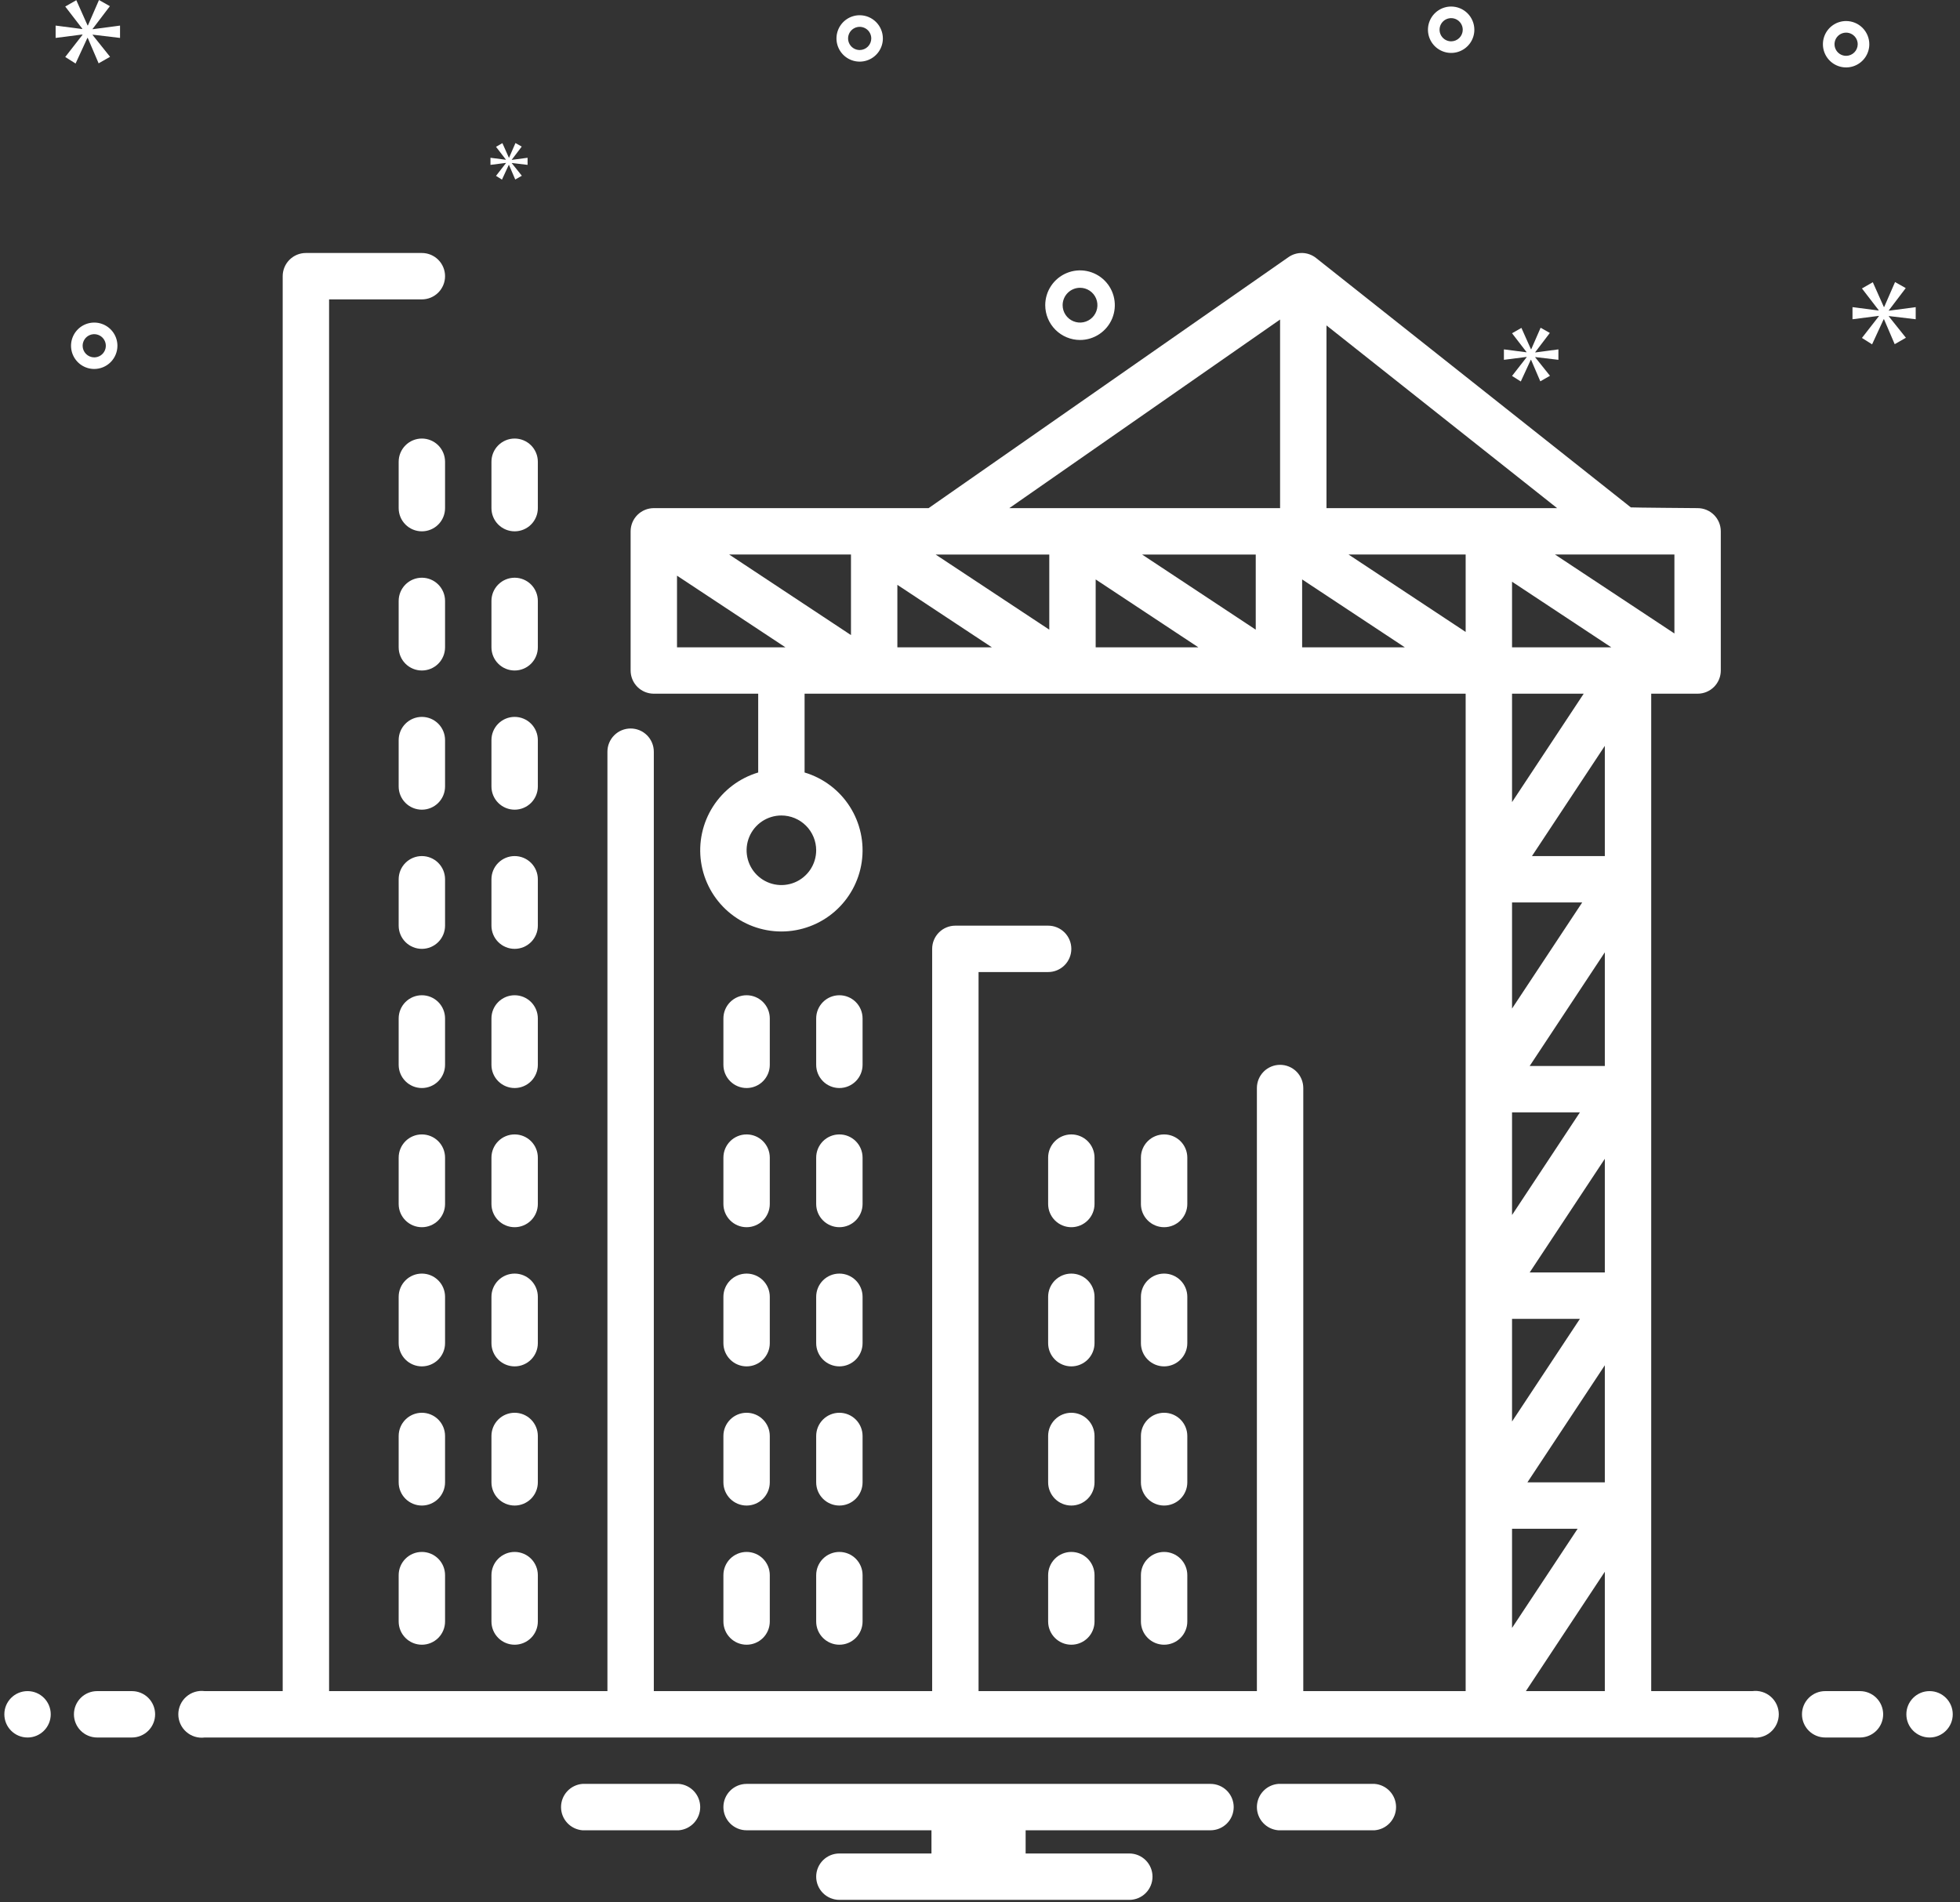 <svg width="169" height="164" viewBox="0 0 169 164" fill="none" xmlns="http://www.w3.org/2000/svg">
<rect x="0" y="0" width="169" height="164" fill="#333333" stroke="none"/>
<path d="M38.375 75.814C38.375 75.283 38.164 74.774 37.789 74.399C37.414 74.024 36.905 73.814 36.375 73.814C35.845 73.814 35.336 74.024 34.961 74.399C34.586 74.774 34.375 75.283 34.375 75.814V79.814C34.375 80.344 34.586 80.853 34.961 81.228C35.336 81.603 35.845 81.814 36.375 81.814C36.905 81.814 37.414 81.603 37.789 81.228C38.164 80.853 38.375 80.344 38.375 79.814V75.814Z" fill="white"/>
<path d="M44.375 81.814C44.905 81.814 45.414 81.603 45.789 81.228C46.164 80.853 46.375 80.344 46.375 79.814V75.814C46.375 75.283 46.164 74.774 45.789 74.399C45.414 74.024 44.905 73.814 44.375 73.814C43.845 73.814 43.336 74.024 42.961 74.399C42.586 74.774 42.375 75.283 42.375 75.814V79.814C42.375 80.344 42.586 80.853 42.961 81.228C43.336 81.603 43.845 81.814 44.375 81.814Z" fill="white"/>
<path d="M38.375 51.813C38.375 51.283 38.164 50.774 37.789 50.399C37.414 50.024 36.905 49.813 36.375 49.813C35.845 49.813 35.336 50.024 34.961 50.399C34.586 50.774 34.375 51.283 34.375 51.813V55.813C34.375 56.344 34.586 56.853 34.961 57.228C35.336 57.603 35.845 57.813 36.375 57.813C36.905 57.813 37.414 57.603 37.789 57.228C38.164 56.853 38.375 56.344 38.375 55.813V51.813Z" fill="white"/>
<path d="M44.375 57.813C44.905 57.813 45.414 57.603 45.789 57.228C46.164 56.853 46.375 56.344 46.375 55.813V51.813C46.375 51.283 46.164 50.774 45.789 50.399C45.414 50.024 44.905 49.813 44.375 49.813C43.845 49.813 43.336 50.024 42.961 50.399C42.586 50.774 42.375 51.283 42.375 51.813V55.813C42.375 56.344 42.586 56.853 42.961 57.228C43.336 57.603 43.845 57.813 44.375 57.813ZM38.375 63.813C38.375 63.283 38.164 62.774 37.789 62.399C37.414 62.024 36.905 61.813 36.375 61.813C35.845 61.813 35.336 62.024 34.961 62.399C34.586 62.774 34.375 63.283 34.375 63.813V67.814C34.375 68.344 34.586 68.853 34.961 69.228C35.336 69.603 35.845 69.814 36.375 69.814C36.905 69.814 37.414 69.603 37.789 69.228C38.164 68.853 38.375 68.344 38.375 67.814V63.813Z" fill="white"/>
<path d="M44.375 69.814C44.905 69.814 45.414 69.603 45.789 69.228C46.164 68.853 46.375 68.344 46.375 67.814V63.813C46.375 63.283 46.164 62.774 45.789 62.399C45.414 62.024 44.905 61.813 44.375 61.813C43.845 61.813 43.336 62.024 42.961 62.399C42.586 62.774 42.375 63.283 42.375 63.813V67.814C42.375 68.344 42.586 68.853 42.961 69.228C43.336 69.603 43.845 69.814 44.375 69.814Z" fill="white"/>
<path d="M38.375 39.813C38.375 39.283 38.164 38.774 37.789 38.399C37.414 38.024 36.905 37.813 36.375 37.813C35.845 37.813 35.336 38.024 34.961 38.399C34.586 38.774 34.375 39.283 34.375 39.813V43.813C34.375 44.344 34.586 44.853 34.961 45.228C35.336 45.603 35.845 45.813 36.375 45.813C36.905 45.813 37.414 45.603 37.789 45.228C38.164 44.853 38.375 44.344 38.375 43.813V39.813Z" fill="white"/>
<path d="M44.375 45.813C44.905 45.813 45.414 45.603 45.789 45.228C46.164 44.853 46.375 44.344 46.375 43.813V39.813C46.375 39.283 46.164 38.774 45.789 38.399C45.414 38.024 44.905 37.813 44.375 37.813C43.845 37.813 43.336 38.024 42.961 38.399C42.586 38.774 42.375 39.283 42.375 39.813V43.813C42.375 44.344 42.586 44.853 42.961 45.228C43.336 45.603 43.845 45.813 44.375 45.813Z" fill="white"/>
<path d="M38.375 87.814C38.375 87.283 38.164 86.774 37.789 86.399C37.414 86.024 36.905 85.814 36.375 85.814C35.845 85.814 35.336 86.024 34.961 86.399C34.586 86.774 34.375 87.283 34.375 87.814V91.814C34.375 92.344 34.586 92.853 34.961 93.228C35.336 93.603 35.845 93.814 36.375 93.814C36.905 93.814 37.414 93.603 37.789 93.228C38.164 92.853 38.375 92.344 38.375 91.814V87.814Z" fill="white"/>
<path d="M44.375 93.814C44.905 93.814 45.414 93.603 45.789 93.228C46.164 92.853 46.375 92.344 46.375 91.814V87.814C46.375 87.283 46.164 86.774 45.789 86.399C45.414 86.024 44.905 85.814 44.375 85.814C43.845 85.814 43.336 86.024 42.961 86.399C42.586 86.774 42.375 87.283 42.375 87.814V91.814C42.375 92.344 42.586 92.853 42.961 93.228C43.336 93.603 43.845 93.814 44.375 93.814ZM38.375 99.814C38.375 99.283 38.164 98.774 37.789 98.399C37.414 98.024 36.905 97.814 36.375 97.814C35.845 97.814 35.336 98.024 34.961 98.399C34.586 98.774 34.375 99.283 34.375 99.814V103.814C34.375 104.344 34.586 104.853 34.961 105.228C35.336 105.603 35.845 105.814 36.375 105.814C36.905 105.814 37.414 105.603 37.789 105.228C38.164 104.853 38.375 104.344 38.375 103.814V99.814Z" fill="white"/>
<path d="M44.375 105.814C44.905 105.814 45.414 105.603 45.789 105.228C46.164 104.853 46.375 104.344 46.375 103.814V99.814C46.375 99.283 46.164 98.774 45.789 98.399C45.414 98.024 44.905 97.814 44.375 97.814C43.845 97.814 43.336 98.024 42.961 98.399C42.586 98.774 42.375 99.283 42.375 99.814V103.814C42.375 104.344 42.586 104.853 42.961 105.228C43.336 105.603 43.845 105.814 44.375 105.814ZM38.375 111.814C38.375 111.283 38.164 110.774 37.789 110.399C37.414 110.024 36.905 109.814 36.375 109.814C35.845 109.814 35.336 110.024 34.961 110.399C34.586 110.774 34.375 111.283 34.375 111.814V115.814C34.375 116.344 34.586 116.853 34.961 117.228C35.336 117.603 35.845 117.814 36.375 117.814C36.905 117.814 37.414 117.603 37.789 117.228C38.164 116.853 38.375 116.344 38.375 115.814V111.814Z" fill="white"/>
<path d="M44.375 117.814C44.905 117.814 45.414 117.603 45.789 117.228C46.164 116.853 46.375 116.344 46.375 115.814V111.814C46.375 111.283 46.164 110.774 45.789 110.399C45.414 110.024 44.905 109.814 44.375 109.814C43.845 109.814 43.336 110.024 42.961 110.399C42.586 110.774 42.375 111.283 42.375 111.814V115.814C42.375 116.344 42.586 116.853 42.961 117.228C43.336 117.603 43.845 117.814 44.375 117.814ZM38.375 123.814C38.375 123.283 38.164 122.774 37.789 122.399C37.414 122.024 36.905 121.814 36.375 121.814C35.845 121.814 35.336 122.024 34.961 122.399C34.586 122.774 34.375 123.283 34.375 123.814V127.814C34.375 128.344 34.586 128.853 34.961 129.228C35.336 129.603 35.845 129.814 36.375 129.814C36.905 129.814 37.414 129.603 37.789 129.228C38.164 128.853 38.375 128.344 38.375 127.814V123.814Z" fill="white"/>
<path d="M44.375 129.814C44.905 129.814 45.414 129.603 45.789 129.228C46.164 128.853 46.375 128.344 46.375 127.814V123.814C46.375 123.283 46.164 122.774 45.789 122.399C45.414 122.024 44.905 121.814 44.375 121.814C43.845 121.814 43.336 122.024 42.961 122.399C42.586 122.774 42.375 123.283 42.375 123.814V127.814C42.375 128.344 42.586 128.853 42.961 129.228C43.336 129.603 43.845 129.814 44.375 129.814Z" fill="white"/>
<path d="M44.375 141.814C44.905 141.814 45.414 141.603 45.789 141.228C46.164 140.853 46.375 140.344 46.375 139.814V135.814C46.375 135.283 46.164 134.774 45.789 134.399C45.414 134.024 44.905 133.814 44.375 133.814C43.845 133.814 43.336 134.024 42.961 134.399C42.586 134.774 42.375 135.283 42.375 135.814V139.814C42.375 140.344 42.586 140.853 42.961 141.228C43.336 141.603 43.845 141.814 44.375 141.814Z" fill="white"/>
<path d="M64.375 93.814C64.905 93.814 65.414 93.603 65.789 93.228C66.164 92.853 66.375 92.344 66.375 91.814V87.814C66.375 87.283 66.164 86.774 65.789 86.399C65.414 86.024 64.905 85.814 64.375 85.814C63.845 85.814 63.336 86.024 62.961 86.399C62.586 86.774 62.375 87.283 62.375 87.814V91.814C62.375 92.344 62.586 92.853 62.961 93.228C63.336 93.603 63.845 93.814 64.375 93.814Z" fill="white"/>
<path d="M72.375 93.814C72.905 93.814 73.414 93.603 73.789 93.228C74.164 92.853 74.375 92.344 74.375 91.814V87.814C74.375 87.283 74.164 86.774 73.789 86.399C73.414 86.024 72.905 85.814 72.375 85.814C71.845 85.814 71.336 86.024 70.961 86.399C70.586 86.774 70.375 87.283 70.375 87.814V91.814C70.375 92.344 70.586 92.853 70.961 93.228C71.336 93.603 71.845 93.814 72.375 93.814ZM62.375 103.814C62.375 104.344 62.586 104.853 62.961 105.228C63.336 105.603 63.845 105.814 64.375 105.814C64.905 105.814 65.414 105.603 65.789 105.228C66.164 104.853 66.375 104.344 66.375 103.814V99.814C66.375 99.283 66.164 98.774 65.789 98.399C65.414 98.024 64.905 97.814 64.375 97.814C63.845 97.814 63.336 98.024 62.961 98.399C62.586 98.774 62.375 99.283 62.375 99.814V103.814Z" fill="white"/>
<path d="M70.375 103.814C70.375 104.344 70.586 104.853 70.961 105.228C71.336 105.603 71.845 105.814 72.375 105.814C72.905 105.814 73.414 105.603 73.789 105.228C74.164 104.853 74.375 104.344 74.375 103.814V99.814C74.375 99.283 74.164 98.774 73.789 98.399C73.414 98.024 72.905 97.814 72.375 97.814C71.845 97.814 71.336 98.024 70.961 98.399C70.586 98.774 70.375 99.283 70.375 99.814V103.814ZM62.375 115.814C62.375 116.344 62.586 116.853 62.961 117.228C63.336 117.603 63.845 117.814 64.375 117.814C64.905 117.814 65.414 117.603 65.789 117.228C66.164 116.853 66.375 116.344 66.375 115.814V111.814C66.375 111.283 66.164 110.774 65.789 110.399C65.414 110.024 64.905 109.814 64.375 109.814C63.845 109.814 63.336 110.024 62.961 110.399C62.586 110.774 62.375 111.283 62.375 111.814V115.814Z" fill="white"/>
<path d="M70.375 115.814C70.375 116.344 70.586 116.853 70.961 117.228C71.336 117.603 71.845 117.814 72.375 117.814C72.905 117.814 73.414 117.603 73.789 117.228C74.164 116.853 74.375 116.344 74.375 115.814V111.814C74.375 111.283 74.164 110.774 73.789 110.399C73.414 110.024 72.905 109.814 72.375 109.814C71.845 109.814 71.336 110.024 70.961 110.399C70.586 110.774 70.375 111.283 70.375 111.814V115.814ZM62.375 127.814C62.375 128.344 62.586 128.853 62.961 129.228C63.336 129.603 63.845 129.814 64.375 129.814C64.905 129.814 65.414 129.603 65.789 129.228C66.164 128.853 66.375 128.344 66.375 127.814V123.814C66.375 123.283 66.164 122.774 65.789 122.399C65.414 122.024 64.905 121.814 64.375 121.814C63.845 121.814 63.336 122.024 62.961 122.399C62.586 122.774 62.375 123.283 62.375 123.814V127.814Z" fill="white"/>
<path d="M70.375 127.814C70.375 128.344 70.586 128.853 70.961 129.228C71.336 129.603 71.845 129.814 72.375 129.814C72.905 129.814 73.414 129.603 73.789 129.228C74.164 128.853 74.375 128.344 74.375 127.814V123.814C74.375 123.283 74.164 122.774 73.789 122.399C73.414 122.024 72.905 121.814 72.375 121.814C71.845 121.814 71.336 122.024 70.961 122.399C70.586 122.774 70.375 123.283 70.375 123.814V127.814ZM62.375 139.814C62.375 140.344 62.586 140.853 62.961 141.228C63.336 141.603 63.845 141.814 64.375 141.814C64.905 141.814 65.414 141.603 65.789 141.228C66.164 140.853 66.375 140.344 66.375 139.814V135.814C66.375 135.283 66.164 134.774 65.789 134.399C65.414 134.024 64.905 133.814 64.375 133.814C63.845 133.814 63.336 134.024 62.961 134.399C62.586 134.774 62.375 135.283 62.375 135.814V139.814Z" fill="white"/>
<path d="M70.375 139.814C70.375 140.344 70.586 140.853 70.961 141.228C71.336 141.603 71.845 141.814 72.375 141.814C72.905 141.814 73.414 141.603 73.789 141.228C74.164 140.853 74.375 140.344 74.375 139.814V135.814C74.375 135.283 74.164 134.774 73.789 134.399C73.414 134.024 72.905 133.814 72.375 133.814C71.845 133.814 71.336 134.024 70.961 134.399C70.586 134.774 70.375 135.283 70.375 135.814V139.814ZM94.375 99.814C94.375 99.283 94.164 98.774 93.789 98.399C93.414 98.024 92.905 97.814 92.375 97.814C91.845 97.814 91.336 98.024 90.961 98.399C90.586 98.774 90.375 99.283 90.375 99.814V103.814C90.375 104.344 90.586 104.853 90.961 105.228C91.336 105.603 91.845 105.814 92.375 105.814C92.905 105.814 93.414 105.603 93.789 105.228C94.164 104.853 94.375 104.344 94.375 103.814V99.814Z" fill="white"/>
<path d="M100.375 105.814C100.905 105.814 101.414 105.603 101.789 105.228C102.164 104.853 102.375 104.344 102.375 103.814V99.814C102.375 99.283 102.164 98.774 101.789 98.399C101.414 98.024 100.905 97.814 100.375 97.814C99.845 97.814 99.336 98.024 98.961 98.399C98.586 98.774 98.375 99.283 98.375 99.814V103.814C98.375 104.344 98.586 104.853 98.961 105.228C99.336 105.603 99.845 105.814 100.375 105.814ZM94.375 111.814C94.375 111.283 94.164 110.774 93.789 110.399C93.414 110.024 92.905 109.814 92.375 109.814C91.845 109.814 91.336 110.024 90.961 110.399C90.586 110.774 90.375 111.283 90.375 111.814V115.814C90.375 116.344 90.586 116.853 90.961 117.228C91.336 117.603 91.845 117.814 92.375 117.814C92.905 117.814 93.414 117.603 93.789 117.228C94.164 116.853 94.375 116.344 94.375 115.814V111.814Z" fill="white"/>
<path d="M98.375 115.814C98.375 116.344 98.586 116.853 98.961 117.228C99.336 117.603 99.845 117.814 100.375 117.814C100.905 117.814 101.414 117.603 101.789 117.228C102.164 116.853 102.375 116.344 102.375 115.814V111.814C102.375 111.283 102.164 110.774 101.789 110.399C101.414 110.024 100.905 109.814 100.375 109.814C99.845 109.814 99.336 110.024 98.961 110.399C98.586 110.774 98.375 111.283 98.375 111.814V115.814ZM94.375 123.814C94.375 123.283 94.164 122.774 93.789 122.399C93.414 122.024 92.905 121.814 92.375 121.814C91.845 121.814 91.336 122.024 90.961 122.399C90.586 122.774 90.375 123.283 90.375 123.814V127.814C90.375 128.344 90.586 128.853 90.961 129.228C91.336 129.603 91.845 129.814 92.375 129.814C92.905 129.814 93.414 129.603 93.789 129.228C94.164 128.853 94.375 128.344 94.375 127.814V123.814Z" fill="white"/>
<path d="M98.375 127.814C98.375 128.344 98.586 128.853 98.961 129.228C99.336 129.603 99.845 129.814 100.375 129.814C100.905 129.814 101.414 129.603 101.789 129.228C102.164 128.853 102.375 128.344 102.375 127.814V123.814C102.375 123.283 102.164 122.774 101.789 122.399C101.414 122.024 100.905 121.814 100.375 121.814C99.845 121.814 99.336 122.024 98.961 122.399C98.586 122.774 98.375 123.283 98.375 123.814V127.814ZM92.375 133.814C91.845 133.814 91.336 134.024 90.961 134.399C90.586 134.774 90.375 135.283 90.375 135.814V139.814C90.375 140.344 90.586 140.853 90.961 141.228C91.336 141.603 91.845 141.814 92.375 141.814C92.905 141.814 93.414 141.603 93.789 141.228C94.164 140.853 94.375 140.344 94.375 139.814V135.814C94.375 135.283 94.164 134.774 93.789 134.399C93.414 134.024 92.905 133.814 92.375 133.814Z" fill="white"/>
<path d="M98.375 139.814C98.375 140.344 98.586 140.853 98.961 141.228C99.336 141.603 99.845 141.814 100.375 141.814C100.905 141.814 101.414 141.603 101.789 141.228C102.164 140.853 102.375 140.344 102.375 139.814V135.814C102.375 135.283 102.164 134.774 101.789 134.399C101.414 134.024 100.905 133.814 100.375 133.814C99.845 133.814 99.336 134.024 98.961 134.399C98.586 134.774 98.375 135.283 98.375 135.814V139.814ZM93.125 29.314C93.718 29.314 94.298 29.138 94.792 28.808C95.285 28.478 95.67 28.01 95.897 27.462C96.124 26.913 96.183 26.31 96.067 25.728C95.952 25.146 95.666 24.612 95.246 24.192C94.827 23.773 94.292 23.487 93.71 23.371C93.128 23.255 92.525 23.315 91.977 23.542C91.429 23.769 90.96 24.154 90.631 24.647C90.301 25.14 90.125 25.72 90.125 26.314C90.126 27.109 90.442 27.871 91.005 28.434C91.567 28.996 92.33 29.313 93.125 29.314ZM93.125 24.814C93.422 24.814 93.712 24.901 93.958 25.066C94.205 25.231 94.397 25.465 94.511 25.739C94.624 26.014 94.654 26.315 94.596 26.606C94.538 26.897 94.395 27.164 94.186 27.374C93.976 27.584 93.709 27.727 93.418 27.785C93.127 27.843 92.825 27.813 92.551 27.699C92.277 27.586 92.043 27.394 91.878 27.147C91.713 26.9 91.625 26.61 91.625 26.314C91.625 25.916 91.784 25.535 92.065 25.253C92.346 24.972 92.727 24.814 93.125 24.814ZM125.125 0.564C124.729 0.564 124.343 0.681 124.014 0.901C123.685 1.12 123.429 1.433 123.277 1.798C123.126 2.164 123.086 2.566 123.163 2.954C123.241 3.342 123.431 3.698 123.711 3.978C123.99 4.257 124.347 4.448 124.735 4.525C125.123 4.602 125.525 4.563 125.89 4.411C126.256 4.26 126.568 4.004 126.788 3.675C127.008 3.346 127.125 2.959 127.125 2.564C127.124 2.033 126.913 1.525 126.539 1.15C126.164 0.775 125.655 0.564 125.125 0.564ZM125.125 3.564C124.927 3.564 124.734 3.505 124.569 3.395C124.405 3.285 124.277 3.129 124.201 2.946C124.125 2.764 124.106 2.562 124.144 2.368C124.183 2.174 124.278 1.996 124.418 1.856C124.558 1.717 124.736 1.621 124.93 1.583C125.124 1.544 125.325 1.564 125.508 1.64C125.69 1.715 125.847 1.844 125.956 2.008C126.066 2.172 126.125 2.366 126.125 2.564C126.125 2.829 126.019 3.083 125.832 3.27C125.644 3.458 125.39 3.563 125.125 3.564ZM74.125 1.314C73.729 1.314 73.343 1.431 73.014 1.651C72.685 1.87 72.429 2.183 72.277 2.548C72.126 2.914 72.086 3.316 72.163 3.704C72.241 4.092 72.431 4.448 72.711 4.728C72.99 5.007 73.347 5.198 73.735 5.275C74.123 5.352 74.525 5.313 74.89 5.161C75.256 5.01 75.568 4.754 75.788 4.425C76.008 4.096 76.125 3.709 76.125 3.314C76.124 2.783 75.913 2.275 75.538 1.9C75.164 1.525 74.655 1.314 74.125 1.314ZM74.125 4.314C73.927 4.314 73.734 4.255 73.569 4.145C73.405 4.035 73.277 3.879 73.201 3.696C73.125 3.514 73.106 3.312 73.144 3.118C73.183 2.924 73.278 2.746 73.418 2.606C73.558 2.467 73.736 2.371 73.93 2.333C74.124 2.294 74.325 2.314 74.508 2.39C74.69 2.465 74.847 2.594 74.957 2.758C75.066 2.922 75.125 3.116 75.125 3.314C75.125 3.579 75.019 3.833 74.832 4.02C74.644 4.208 74.39 4.313 74.125 4.314ZM159.18 1.814C158.784 1.814 158.397 1.931 158.069 2.151C157.74 2.37 157.483 2.683 157.332 3.048C157.181 3.414 157.141 3.816 157.218 4.204C157.295 4.592 157.486 4.948 157.766 5.228C158.045 5.507 158.402 5.698 158.79 5.775C159.177 5.852 159.58 5.813 159.945 5.661C160.311 5.51 160.623 5.254 160.843 4.925C161.062 4.596 161.18 4.209 161.18 3.814C161.179 3.283 160.968 2.775 160.593 2.4C160.218 2.025 159.71 1.814 159.18 1.814ZM159.18 4.814C158.982 4.814 158.789 4.755 158.624 4.645C158.46 4.535 158.332 4.379 158.256 4.196C158.18 4.013 158.16 3.812 158.199 3.618C158.238 3.424 158.333 3.246 158.473 3.106C158.612 2.967 158.791 2.871 158.985 2.833C159.179 2.794 159.38 2.814 159.562 2.89C159.745 2.965 159.901 3.094 160.011 3.258C160.121 3.422 160.18 3.616 160.18 3.814C160.179 4.079 160.074 4.333 159.887 4.52C159.699 4.708 159.445 4.813 159.18 4.814ZM10.125 29.814C10.125 29.418 10.008 29.031 9.788 28.702C9.568 28.373 9.256 28.117 8.89 27.966C8.525 27.814 8.123 27.775 7.735 27.852C7.347 27.929 6.99 28.12 6.711 28.399C6.431 28.679 6.241 29.035 6.163 29.423C6.086 29.811 6.126 30.213 6.277 30.579C6.429 30.944 6.685 31.257 7.014 31.477C7.343 31.696 7.729 31.814 8.125 31.814C8.655 31.813 9.164 31.602 9.539 31.227C9.913 30.852 10.124 30.344 10.125 29.814ZM7.125 29.814C7.125 29.616 7.184 29.422 7.294 29.258C7.403 29.093 7.56 28.965 7.742 28.89C7.925 28.814 8.126 28.794 8.32 28.833C8.514 28.871 8.692 28.967 8.832 29.106C8.972 29.246 9.067 29.424 9.106 29.619C9.144 29.812 9.125 30.014 9.049 30.196C8.973 30.379 8.845 30.535 8.681 30.645C8.516 30.755 8.323 30.814 8.125 30.814C7.86 30.813 7.606 30.708 7.418 30.52C7.231 30.333 7.125 30.079 7.125 29.814Z" fill="white"/>
<path d="M7.988 2.488L9.475 0.532L8.536 0L7.582 2.19H7.55L6.58 0.016L5.625 0.564L7.096 2.473V2.504L4.796 2.206V3.27L7.112 2.973V3.004L5.625 4.913L6.517 5.477L7.535 3.27H7.565L8.504 5.461L9.49 4.898L7.988 3.02V2.989L10.35 3.27V2.206L7.988 2.519V2.488Z" fill="white"/>
<path d="M43.625 14.064L42.769 15.163L43.282 15.487L43.869 14.216H43.886L44.427 15.478L44.995 15.154L44.13 14.072V14.054L45.49 14.216V13.604L44.13 13.784V13.766L44.986 12.64L44.445 12.334L43.896 13.595H43.877L43.319 12.342L42.769 12.658L43.616 13.757V13.775L42.291 13.604V14.216L43.625 14.046V14.064Z" fill="white"/>
<path d="M165.18 27.527V26.483L162.863 26.79V26.76L164.321 24.841L163.4 24.32L162.464 26.468H162.433L161.482 24.335L160.545 24.872L161.988 26.745V26.775L159.731 26.483V27.527L162.003 27.236V27.266L160.545 29.138L161.42 29.691L162.418 27.527H162.448L163.369 29.676L164.336 29.123L162.863 27.281V27.251L165.18 27.527Z" fill="white"/>
<path d="M132.375 30.364L133.633 28.709L132.839 28.259L132.031 30.112H132.004L131.184 28.272L130.375 28.735L131.62 30.351V30.377L129.674 30.125V31.025L131.633 30.774V30.801L130.375 32.415L131.13 32.892L131.991 31.025H132.017L132.812 32.879L133.646 32.402L132.375 30.814V30.787L134.373 31.025V30.125L132.375 30.39V30.364Z" fill="white"/>
<path d="M2.375 149.814C3.48 149.814 4.375 148.919 4.375 147.814C4.375 146.709 3.48 145.814 2.375 145.814C1.27 145.814 0.375 146.709 0.375 147.814C0.375 148.919 1.27 149.814 2.375 149.814Z" fill="white"/>
<path d="M11.375 145.814H8.375C7.845 145.814 7.336 146.024 6.961 146.399C6.586 146.774 6.375 147.283 6.375 147.814C6.375 148.344 6.586 148.853 6.961 149.228C7.336 149.603 7.845 149.814 8.375 149.814H11.375C11.905 149.814 12.414 149.603 12.789 149.228C13.164 148.853 13.375 148.344 13.375 147.814C13.375 147.283 13.164 146.774 12.789 146.399C12.414 146.024 11.905 145.814 11.375 145.814ZM160.375 145.814H157.375C156.845 145.814 156.336 146.024 155.961 146.399C155.586 146.774 155.375 147.283 155.375 147.814C155.375 148.344 155.586 148.853 155.961 149.228C156.336 149.603 156.845 149.814 157.375 149.814H160.375C160.905 149.814 161.414 149.603 161.789 149.228C162.164 148.853 162.375 148.344 162.375 147.814C162.375 147.283 162.164 146.774 161.789 146.399C161.414 146.024 160.905 145.814 160.375 145.814Z" fill="white"/>
<path d="M166.375 149.814C167.48 149.814 168.375 148.919 168.375 147.814C168.375 146.709 167.48 145.814 166.375 145.814C165.27 145.814 164.375 146.709 164.375 147.814C164.375 148.919 165.27 149.814 166.375 149.814Z" fill="white"/>
<path d="M118.529 153.814H110.221C109.718 153.854 109.249 154.082 108.907 154.453C108.565 154.823 108.375 155.309 108.375 155.814C108.375 156.318 108.565 156.804 108.907 157.174C109.249 157.545 109.718 157.773 110.221 157.814H118.529C119.032 157.773 119.501 157.545 119.843 157.174C120.185 156.804 120.375 156.318 120.375 155.814C120.375 155.309 120.185 154.823 119.843 154.453C119.501 154.082 119.032 153.854 118.529 153.814ZM58.529 153.814H50.221C49.718 153.854 49.249 154.082 48.907 154.453C48.565 154.823 48.375 155.309 48.375 155.814C48.375 156.318 48.565 156.804 48.907 157.174C49.249 157.545 49.718 157.773 50.221 157.814H58.529C59.032 157.773 59.501 157.545 59.843 157.174C60.185 156.804 60.375 156.318 60.375 155.814C60.375 155.309 60.185 154.823 59.843 154.453C59.501 154.082 59.032 153.854 58.529 153.814ZM104.375 153.814H64.375C63.845 153.814 63.336 154.024 62.961 154.399C62.586 154.774 62.375 155.283 62.375 155.814C62.375 156.344 62.586 156.853 62.961 157.228C63.336 157.603 63.845 157.814 64.375 157.814H80.315V159.814H72.375C71.845 159.814 71.336 160.024 70.961 160.399C70.586 160.774 70.375 161.283 70.375 161.814C70.375 162.344 70.586 162.853 70.961 163.228C71.336 163.603 71.845 163.814 72.375 163.814H97.375C97.905 163.814 98.414 163.603 98.789 163.228C99.164 162.853 99.375 162.344 99.375 161.814C99.375 161.283 99.164 160.774 98.789 160.399C98.414 160.024 97.905 159.814 97.375 159.814H88.435V157.814H104.375C104.905 157.814 105.414 157.603 105.789 157.228C106.164 156.853 106.375 156.344 106.375 155.814C106.375 155.283 106.164 154.774 105.789 154.399C105.414 154.024 104.905 153.814 104.375 153.814ZM36.375 133.814C35.845 133.814 35.336 134.024 34.961 134.399C34.586 134.774 34.375 135.283 34.375 135.814V139.814C34.375 140.344 34.586 140.853 34.961 141.228C35.336 141.603 35.845 141.814 36.375 141.814C36.905 141.814 37.414 141.603 37.789 141.228C38.164 140.853 38.375 140.344 38.375 139.814V135.814C38.375 135.283 38.164 134.774 37.789 134.399C37.414 134.024 36.905 133.814 36.375 133.814Z" fill="white"/>
<path d="M151.096 145.814L142.375 145.812V59.813H146.375C146.905 59.813 147.414 59.603 147.789 59.228C148.164 58.853 148.375 58.344 148.375 57.813V45.813C148.375 45.283 148.164 44.774 147.789 44.399C147.414 44.024 146.905 43.813 146.375 43.813C146.375 43.813 140.643 43.768 140.617 43.748L113.482 22.249C113.146 21.981 112.732 21.828 112.302 21.814C111.872 21.801 111.449 21.926 111.097 22.173C111.097 22.173 80.122 43.768 80.068 43.813H56.375C55.845 43.814 55.336 44.024 54.961 44.399C54.586 44.774 54.375 45.283 54.375 45.813V57.813C54.375 58.344 54.586 58.853 54.961 59.228C55.336 59.603 55.845 59.813 56.375 59.813H65.375V66.607C63.764 67.088 62.379 68.132 61.474 69.549C60.57 70.967 60.206 72.662 60.448 74.326C60.691 75.99 61.525 77.511 62.797 78.611C64.068 79.71 65.694 80.316 67.375 80.316C69.056 80.316 70.682 79.71 71.954 78.611C73.225 77.511 74.059 75.99 74.302 74.326C74.544 72.662 74.18 70.967 73.275 69.549C72.371 68.132 70.986 67.088 69.375 66.607V59.813H126.375V145.813L112.375 145.813V93.814C112.375 93.283 112.164 92.774 111.789 92.399C111.414 92.024 110.905 91.814 110.375 91.814C109.845 91.814 109.336 92.024 108.961 92.399C108.586 92.774 108.375 93.283 108.375 93.814V145.813L84.375 145.813V83.814H90.375C90.905 83.814 91.414 83.603 91.789 83.228C92.164 82.853 92.375 82.344 92.375 81.814C92.375 81.283 92.164 80.774 91.789 80.399C91.414 80.024 90.905 79.814 90.375 79.814H82.375C81.845 79.814 81.336 80.024 80.961 80.399C80.586 80.774 80.375 81.283 80.375 81.814V145.813L56.375 145.813V64.814C56.375 64.283 56.164 63.774 55.789 63.399C55.414 63.024 54.905 62.813 54.375 62.813C53.845 62.813 53.336 63.024 52.961 63.399C52.586 63.774 52.375 64.283 52.375 64.814V145.813L28.375 145.813V25.814H36.375C36.905 25.814 37.414 25.603 37.789 25.228C38.164 24.853 38.375 24.344 38.375 23.814C38.375 23.283 38.164 22.774 37.789 22.399C37.414 22.024 36.905 21.814 36.375 21.814H26.375C25.845 21.814 25.336 22.024 24.961 22.399C24.586 22.774 24.375 23.283 24.375 23.814V145.813L17.654 145.814C17.369 145.776 17.08 145.8 16.805 145.884C16.531 145.967 16.277 146.108 16.062 146.298C15.846 146.487 15.673 146.72 15.555 146.982C15.437 147.243 15.375 147.527 15.375 147.814C15.375 148.1 15.437 148.384 15.555 148.646C15.673 148.907 15.846 149.14 16.062 149.329C16.277 149.519 16.531 149.66 16.805 149.743C17.08 149.827 17.369 149.851 17.654 149.814H151.096C151.381 149.851 151.67 149.827 151.945 149.743C152.219 149.66 152.473 149.519 152.688 149.329C152.904 149.14 153.077 148.907 153.195 148.646C153.313 148.384 153.375 148.1 153.375 147.814C153.375 147.527 153.313 147.243 153.195 146.982C153.077 146.72 152.904 146.487 152.688 146.298C152.473 146.108 152.219 145.967 151.945 145.884C151.67 145.8 151.381 145.776 151.096 145.814ZM58.375 55.813V49.636L67.721 55.813L58.375 55.813ZM70.375 73.312C70.375 73.906 70.199 74.486 69.87 74.98C69.54 75.473 69.072 75.858 68.524 76.085C67.976 76.312 67.372 76.372 66.79 76.256C66.208 76.14 65.674 75.855 65.254 75.435C64.834 75.016 64.549 74.481 64.433 73.899C64.317 73.317 64.376 72.714 64.603 72.166C64.83 71.618 65.215 71.149 65.708 70.819C66.202 70.49 66.782 70.314 67.375 70.314C68.17 70.315 68.932 70.631 69.495 71.193C70.057 71.755 70.374 72.517 70.375 73.312ZM73.375 54.759L62.873 47.813H73.375V54.759ZM77.375 55.814V50.428L85.523 55.813L77.375 55.814ZM90.474 54.292L80.674 47.814H90.474V54.292ZM94.474 55.814V49.961L103.326 55.813L94.474 55.814ZM108.276 54.293L98.476 47.814H108.276V54.293ZM110.375 43.813H87.027L110.375 27.55V43.813ZM144.375 47.813V54.62L134.08 47.813H144.375ZM114.375 28.058L134.262 43.813H114.375V28.058ZM130.375 59.813H136.554L130.375 69.159V59.813ZM136.424 77.814L130.375 86.961V77.814L136.424 77.814ZM136.227 95.912L130.375 104.764V95.912L136.227 95.912ZM136.227 113.715L130.375 122.566V113.715L136.227 113.715ZM112.276 55.813V49.961L121.129 55.813H112.276ZM126.375 54.488L116.278 47.813H126.375V54.488ZM130.375 131.814H136.031L130.375 140.366V131.814ZM138.375 145.813H131.569L138.375 135.521V145.813ZM138.375 127.814H131.7L138.375 117.719V127.814ZM138.375 109.715H131.896L138.375 99.916V109.715ZM138.375 91.913H131.896L138.375 82.113V91.913ZM138.375 73.814H132.093L138.375 64.311V73.814ZM130.375 55.813V50.158L138.931 55.813L130.375 55.813Z" fill="white"/>
</svg>
